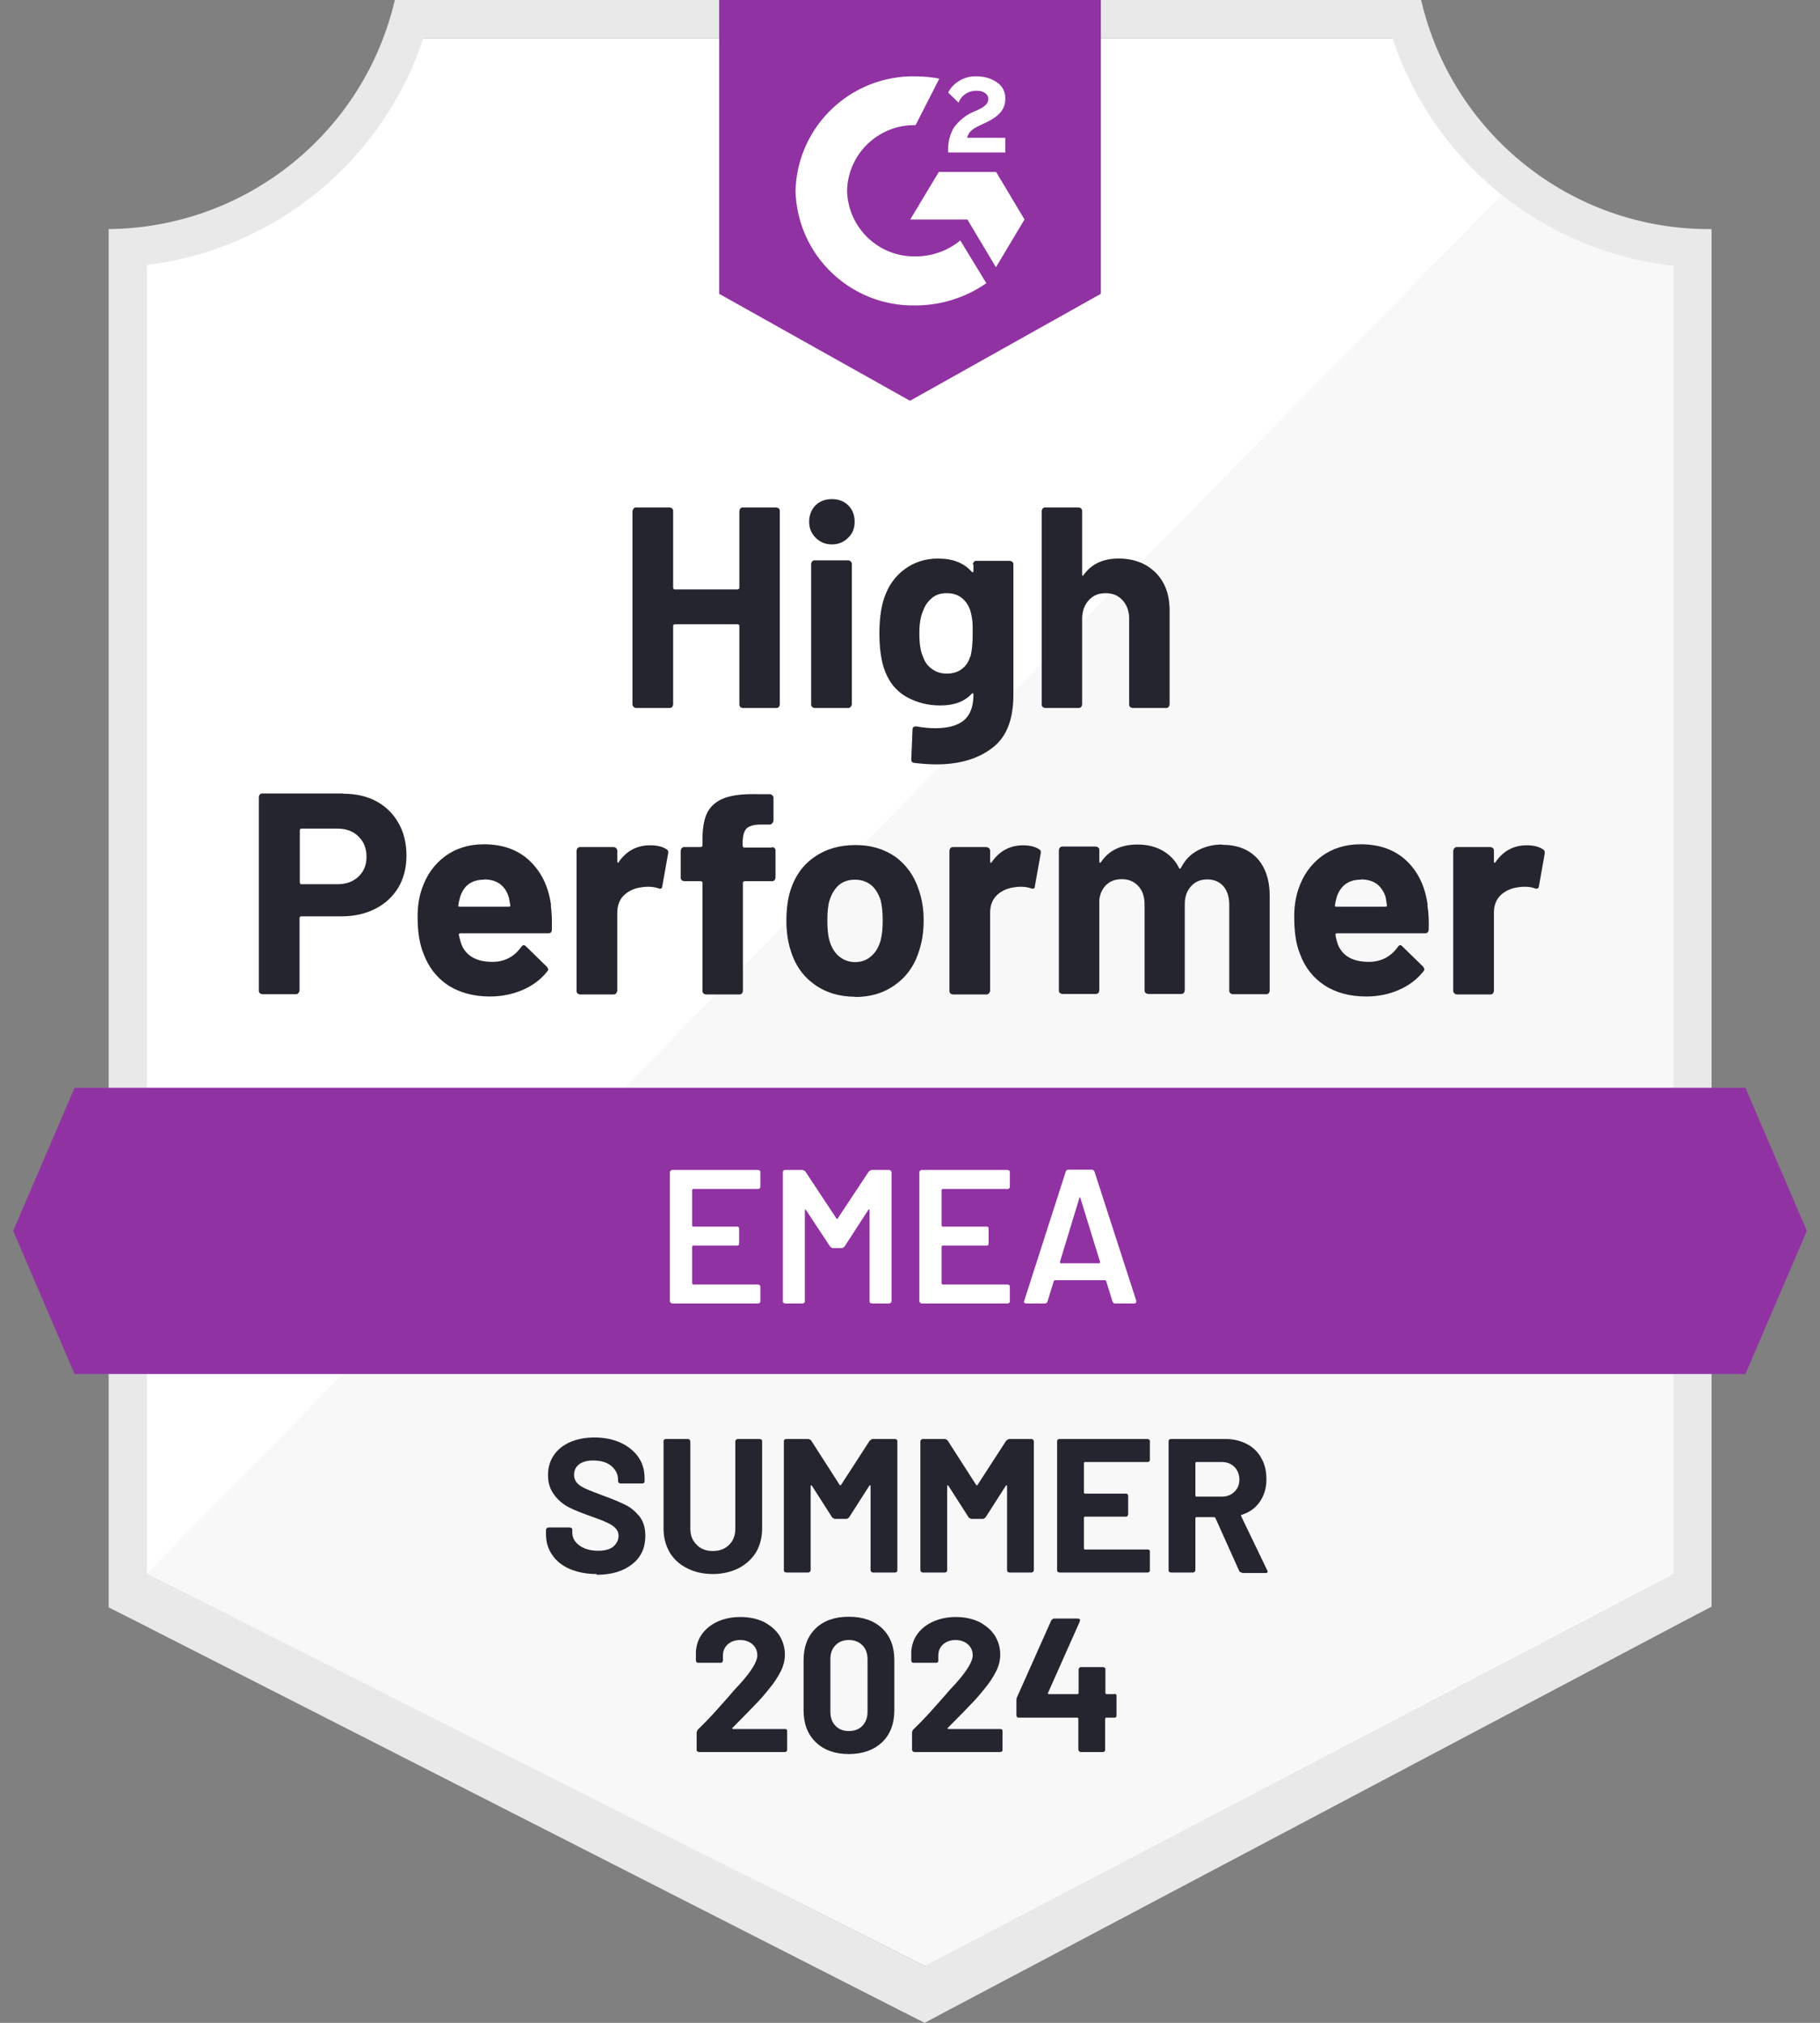 <?xml version="1.0" encoding="UTF-8"?>
<svg xmlns="http://www.w3.org/2000/svg" xmlns:xlink="http://www.w3.org/1999/xlink" id="Layer_1" data-name="Layer 1" width="72" height="80" viewBox="0 0 72 80">
  <rect x="0" y="0" width="72" height="80" fill="#808080" stroke="none"/>
  <defs>
    <style>
      .cls-1 {
        clip-path: url(#clippath);
      }

      .cls-2 {
        fill: none;
      }

      .cls-2, .cls-3, .cls-4, .cls-5, .cls-6, .cls-7 {
        stroke-width: 0px;
      }

      .cls-3 {
        fill: #252530;
      }

      .cls-4 {
        fill: #e9e9ea;
      }

      .cls-5 {
        fill: #f7f8f7;
      }

      .cls-8 {
        clip-path: url(#clippath-1);
      }

      .cls-6 {
        fill: #9132a2;
      }

      .cls-7 {
        fill: #fff;
      }
    </style>
    <clipPath id="clippath">
      <polygon class="cls-2" points="69.05 43.02 2.95 43.02 .52 48.68 2.95 54.34 69.05 54.34 71.48 48.68 69.05 43.02"></polygon>
    </clipPath>
    <clipPath id="clippath-1">
      <path class="cls-2" d="M36,15.85l7.55-4.23V0h-15.1v11.62l7.55,4.23ZM37.51,5.93c-.01-.31.07-.62.23-.89.21-.28.48-.5.8-.63l.18-.08c.31-.15.38-.28.38-.43s-.17-.31-.43-.31c-.33-.02-.63.16-.75.47l-.41-.4c.1-.2.26-.36.45-.47.2-.12.44-.18.67-.17.28,0,.57.07.8.23.22.14.35.39.34.65,0,.44-.26.7-.75.94l-.28.13c-.29.14-.43.26-.48.48h1.51v.58h-2.26v-.11ZM39.4,6.79l1.13,1.89-1.13,1.89-1.13-1.89h-2.26l1.13-1.88h2.26ZM36.22,3.02c.31,0,.63.03.94.09l-.94,1.84c-1.46-.03-2.68,1.13-2.71,2.6.04,1.46,1.25,2.62,2.71,2.59.65,0,1.27-.22,1.77-.63l1.03,1.69c-.82.57-1.8.88-2.8.88-2.56.05-4.68-1.97-4.75-4.53.07-2.56,2.19-4.58,4.75-4.53Z"></path>
    </clipPath>
  </defs>
  <g id="container">
    <path class="cls-7" d="M36.62,77.74l-31.09-15.51V10.48c5.11-.6,9.42-4.09,11.07-8.97h38.75c1.67,4.93,6.05,8.44,11.22,9v51.73l-29.95,15.51Z"></path>
    <path class="cls-5" d="M5.81,62.23l30.75,15.51,29.63-15.53V10.51c-2.46-.34-4.8-1.3-6.79-2.79L5.81,62.23Z"></path>
    <path class="cls-4" d="M67.7,9.06h-.1c-5.44,0-10.15-3.76-11.38-9.06H15.62c-1.23,5.27-5.91,9.01-11.32,9.06v54.51l1.07.54,30.3,15.43.91.46.9-.48,29.18-15.43,1.05-.55V9.06ZM36.56,77.74l-30.75-15.51V10.48c5.07-.62,9.33-4.11,10.94-8.97h38.34c1.62,4.92,5.97,8.43,11.11,9v51.73l-29.63,15.51Z"></path>
    <g class="cls-1">
      <path id="banner" class="cls-6" d="M-3.25,39.24h78.5v18.87H-3.25v-18.87Z"></path>
    </g>
    <g class="cls-8">
      <path id="logo" class="cls-6" d="M24.68-3.78h22.64v23.4h-22.64V-3.78Z"></path>
    </g>
    <path class="cls-3" d="M13.58,31.39c.5,0,.94.1,1.31.3s.67.49.88.87c.21.37.31.8.31,1.28s-.11.9-.32,1.26c-.22.36-.52.64-.91.84-.39.2-.84.3-1.34.3h-1.61s-.05.02-.05.06v2.88s-.02.07-.05.1c-.03.03-.06.04-.1.04h-1.32s-.07-.01-.1-.04c-.03-.03-.04-.06-.04-.1v-7.66s.01-.07.04-.1c.03-.03.06-.04.1-.04h3.19ZM13.34,34.97c.35,0,.63-.1.84-.3.21-.2.32-.46.32-.78,0-.34-.11-.61-.32-.81-.21-.21-.49-.31-.84-.31h-1.43s-.05.02-.05.06v2.08s.02.06.05.06h1.43ZM21.79,35.81c.04.29.05.61.04.96,0,.1-.05.14-.14.14h-3.49s-.06.02-.05.05c.03.15.07.3.13.45.2.42.6.63,1.2.63.48,0,.86-.2,1.14-.59.04-.05.07-.07.11-.07.02,0,.05.02.08.05l.82.8s.06.08.06.11c0,.02-.02.05-.05.09-.25.31-.57.55-.96.72-.4.17-.83.26-1.3.26-.64,0-1.19-.15-1.65-.44-.45-.3-.77-.71-.97-1.24-.16-.38-.24-.87-.24-1.48,0-.42.06-.78.17-1.1.18-.53.48-.96.91-1.28.43-.32.95-.48,1.54-.48.75,0,1.36.22,1.82.66.46.44.74,1.02.84,1.75ZM19.15,34.79c-.48,0-.79.22-.94.66-.03.1-.06.22-.08.36,0,.04.02.05.06.05h1.95s.06-.02.05-.05c-.04-.22-.06-.32-.06-.32-.07-.23-.18-.4-.35-.53-.17-.12-.37-.18-.63-.18ZM25.72,33.43c.27,0,.49.05.65.16.06.03.08.09.06.17l-.23,1.29c0,.09-.06.12-.16.08-.12-.04-.25-.06-.39-.06-.06,0-.15,0-.26.02-.27.03-.5.13-.69.3-.19.18-.28.41-.28.71v3.09s-.02.07-.05.1c-.03.03-.06.04-.09.04h-1.33s-.07-.01-.1-.04c-.03-.03-.04-.06-.04-.1v-5.55s.01-.07.04-.1c.03-.03.06-.04.1-.04h1.33s.07.01.09.04c.03.03.05.06.05.1v.43s0,.04.02.05c.01.01.02,0,.03-.02.31-.45.73-.67,1.25-.67ZM30.54,33.5s.07.01.1.04.04.06.04.1v1.07s-.01.07-.04.1-.06.04-.1.04h-1.09s-.06.02-.06.05v4.29s-.01.07-.04.1-.06.04-.1.04h-1.32s-.07-.01-.1-.04c-.03-.03-.04-.06-.04-.1v-4.29s-.02-.05-.06-.05h-.66s-.07-.01-.1-.04c-.03-.03-.04-.06-.04-.1v-1.07s.01-.07.04-.1c.03-.03.06-.04.1-.04h.66s.06-.02.06-.06v-.25c0-.47.07-.83.21-1.09.15-.26.38-.44.69-.55.32-.11.77-.16,1.34-.14h.43s.07.01.09.04c.03.03.05.06.05.1v.91s-.02.07-.05.1c-.03.03-.06.05-.09.05h-.38c-.26,0-.45.06-.55.16-.1.11-.15.29-.15.57v.12s.02.06.06.06c0,0,1.09,0,1.09,0ZM33.83,39.42c-.63,0-1.18-.17-1.63-.5-.45-.33-.76-.78-.93-1.36-.11-.35-.16-.74-.16-1.15,0-.44.05-.84.16-1.2.18-.56.49-1,.94-1.31.45-.32,1-.48,1.63-.48s1.14.16,1.59.47c.43.32.74.75.92,1.31.13.38.19.77.19,1.19s-.05.79-.16,1.15c-.17.59-.48,1.05-.93,1.38-.45.34-.99.51-1.62.51ZM33.83,38.05c.25,0,.46-.08.63-.23.18-.15.3-.36.38-.63.06-.24.08-.51.08-.79,0-.32-.03-.58-.08-.8-.09-.26-.21-.46-.38-.6-.18-.14-.39-.21-.64-.21s-.46.07-.63.21c-.17.15-.29.35-.37.6-.06.18-.09.44-.09.8,0,.34.03.61.08.79.08.27.2.48.38.63.18.15.39.23.65.23ZM40.46,33.43c.27,0,.49.05.65.16.06.03.08.09.06.17l-.23,1.29c0,.09-.06.12-.16.08-.12-.04-.25-.06-.39-.06-.06,0-.14,0-.25.02-.27.03-.5.13-.69.3-.19.18-.28.41-.28.71v3.09s-.02.07-.05.1c-.03.03-.06.04-.1.04h-1.32s-.07-.01-.1-.04c-.03-.03-.04-.06-.04-.1v-5.55s.01-.07.04-.1c.03-.03.06-.04.1-.04h1.32s.07.01.1.04c.03.03.05.06.05.1v.43s0,.04.02.05c.02.01.03,0,.04-.02.31-.45.73-.67,1.25-.67ZM48.35,33.41c.59,0,1.05.18,1.38.53.33.36.5.86.5,1.5v3.74s-.01.07-.04.1-.06.04-.09.04h-1.33s-.07-.01-.1-.04c-.03-.03-.04-.06-.04-.1v-3.4c0-.31-.08-.55-.23-.73-.16-.18-.37-.27-.64-.27s-.48.09-.64.27c-.17.18-.25.42-.25.72v3.4s-.01.07-.04.1c-.03.03-.06.04-.1.04h-1.31s-.07-.01-.1-.04c-.03-.03-.04-.06-.04-.1v-3.4c0-.3-.08-.55-.25-.73-.17-.18-.38-.27-.65-.27-.24,0-.44.07-.6.21-.16.15-.26.35-.29.6v3.59s-.01.07-.04.1c-.03.03-.06.04-.1.04h-1.32s-.07-.01-.1-.04c-.03-.03-.04-.06-.04-.1v-5.55s.01-.07.04-.1c.03-.03.06-.04.1-.04h1.32s.07.01.1.04c.03.03.04.06.04.1v.45s0,.04.02.05c.02,0,.03,0,.05-.03.31-.46.79-.69,1.44-.69.38,0,.71.08.99.24.28.16.5.38.65.68.02.05.05.05.08,0,.16-.31.38-.54.67-.69.28-.15.6-.23.95-.23ZM56.47,35.81c.05.29.06.61.05.96-.01.1-.06.14-.15.14h-3.49s-.06.02-.05.05c.02.15.06.3.12.45.2.42.6.63,1.2.63.48,0,.87-.2,1.15-.59.03-.05.06-.07.1-.07.03,0,.05.02.08.05l.82.8s.05.08.05.11c0,.02-.02.05-.05.09-.25.31-.57.55-.96.72-.39.17-.82.26-1.29.26-.65,0-1.2-.15-1.65-.44-.45-.3-.78-.71-.97-1.24-.16-.38-.23-.87-.23-1.48,0-.42.06-.78.17-1.1.18-.53.48-.96.91-1.28s.95-.48,1.55-.48c.75,0,1.36.22,1.82.66s.73,1.02.83,1.75ZM53.83,34.79c-.47,0-.78.22-.94.66-.03.1-.06.22-.08.36,0,.04.02.05.06.05h1.95s.06-.02.05-.05c-.04-.22-.05-.32-.05-.32-.07-.23-.19-.4-.35-.53-.17-.12-.38-.18-.63-.18ZM60.39,33.43c.27,0,.49.05.65.16.06.03.08.09.07.17l-.23,1.29c-.01.09-.07.12-.17.08-.11-.04-.24-.06-.39-.06-.06,0-.14,0-.25.02-.27.03-.5.13-.69.3-.19.18-.28.41-.28.71v3.09s-.01.07-.04.1c-.03.03-.06.04-.1.04h-1.33s-.07-.01-.09-.04c-.03-.03-.05-.06-.05-.1v-5.55s.02-.07.05-.1c.03-.03.06-.04.09-.04h1.33s.07.01.1.04c.03.03.04.06.04.1v.43s0,.04.02.05c.02.01.03,0,.04-.02.31-.45.72-.67,1.24-.67Z"></path>
    <path class="cls-3" d="M29.25,20.21s.01-.07.04-.1c.03-.03.06-.04.09-.04h1.33s.07.01.1.04c.03.03.04.06.04.1v7.65s-.01.07-.04.1c-.03.03-.06.04-.1.04h-1.33s-.07-.01-.09-.04c-.03-.03-.04-.06-.04-.1v-3.12s-.02-.05-.06-.05h-2.51s-.05.02-.05.05v3.12s-.01.07-.04.1c-.03.03-.06.04-.1.04h-1.33s-.07-.01-.09-.04c-.03-.03-.05-.06-.05-.1v-7.65s.02-.07.05-.1c.03-.03.06-.04.09-.04h1.33s.07.01.1.04c.03.03.04.06.04.1v3.04s.02.06.05.06h2.51s.06-.02.06-.06c0,0,0-3.04,0-3.04ZM32.91,21.53c-.26,0-.47-.09-.64-.26-.17-.17-.26-.38-.26-.63s.08-.48.25-.65c.17-.17.38-.25.65-.25s.48.08.65.25.25.38.25.65-.09.47-.26.63c-.17.17-.38.26-.64.26ZM32.23,28s-.07-.01-.1-.04c-.03-.03-.04-.06-.04-.1v-5.56s.01-.07.04-.1c.03-.03.06-.04.1-.04h1.33s.07.01.09.04c.03.03.05.06.05.1v5.56s-.02.07-.05.1c-.03.03-.06.04-.09.04,0,0-1.33,0-1.33,0ZM38.48,22.32s.02-.07.05-.1c.03-.03.06-.04.09-.04h1.33s.07.01.1.04c.03.03.04.06.04.1v5.16c0,.99-.28,1.69-.85,2.11-.57.43-1.3.64-2.2.64-.27,0-.56-.02-.88-.06-.08-.01-.11-.06-.11-.14l.05-1.17c0-.1.05-.14.16-.13.27.05.52.07.75.07.48,0,.86-.1,1.12-.31.26-.22.38-.56.38-1.02,0-.03,0-.04-.02-.05s-.03,0-.05.02c-.29.31-.7.46-1.25.46-.49,0-.94-.12-1.35-.35-.41-.24-.71-.62-.88-1.15-.11-.35-.17-.8-.17-1.35,0-.59.07-1.07.2-1.43.16-.46.42-.83.8-1.11.38-.28.82-.42,1.32-.42.58,0,1.02.17,1.33.52.02.02.03.02.05.02.02,0,.02-.02.02-.04v-.27ZM38.39,25.97c.06-.22.09-.53.09-.93,0-.23,0-.41-.02-.54-.02-.13-.04-.25-.08-.37-.07-.2-.18-.36-.34-.49-.16-.12-.35-.18-.59-.18s-.42.06-.57.18c-.16.13-.28.29-.35.49-.11.23-.16.53-.16.92,0,.42.05.72.14.91.07.21.18.37.35.49.17.13.37.19.6.19s.44-.06.6-.19c.16-.12.26-.28.32-.48ZM44.26,22.09c.6,0,1.09.19,1.46.56.37.37.55.87.55,1.5v3.71s-.01.07-.04.1-.06.04-.09.04h-1.33s-.07-.01-.1-.04c-.03-.03-.04-.06-.04-.1v-3.39c0-.3-.09-.54-.26-.73-.17-.19-.39-.28-.67-.28s-.5.09-.67.28c-.17.19-.26.44-.26.73v3.39s-.01.07-.04.1-.06.04-.1.04h-1.32s-.07-.01-.1-.04c-.03-.03-.04-.06-.04-.1v-7.65s.01-.07.04-.1c.03-.03.06-.04.1-.04h1.32s.07.01.1.04c.03.03.04.06.04.1v2.51s0,.04.02.05c.02,0,.03,0,.03-.02.31-.44.77-.66,1.39-.66Z"></path>
    <path class="cls-7" d="M30.08,46.93s0,.05-.02.06c-.02.02-.04.03-.07.03h-2.57s-.04.01-.04.04v1.41s.01.04.04.04h1.73s.05,0,.07.02c.02.02.02.04.02.07v.57s0,.05-.02.07c-.02.02-.04.02-.07.02h-1.73s-.04.01-.04.04v1.46s.01.04.04.04h2.57s.05.01.07.03c.02.02.02.04.02.06v.57s0,.05-.02.06c-.02.02-.04.03-.07.03h-3.4s-.05-.01-.06-.03c-.02-.02-.03-.04-.03-.06v-5.1s.01-.05.03-.06c.02-.02.04-.03.06-.03h3.4s.05.01.07.03c.02.02.02.04.02.06,0,0,0,.57,0,.57ZM34.38,46.33s.06-.06.11-.06h.69s.05.01.06.03c.02.02.03.04.03.06v5.1s-.01.05-.03.06c-.02.02-.04.03-.06.03h-.69s-.05-.01-.07-.03c-.02-.02-.02-.04-.02-.06v-3.6s0-.03-.02-.03c-.02,0-.03,0-.03.02l-.94,1.45s-.06.06-.11.06h-.35s-.08-.02-.11-.06l-.95-1.44s-.02-.02-.03-.02c-.01,0-.02.02-.02.03v3.59s0,.05-.02.06c-.02.02-.04.03-.07.03h-.69s-.05-.01-.07-.03c-.02-.02-.02-.04-.02-.06v-5.1s0-.05.02-.06c.02-.02.04-.03.07-.03h.69s.08.02.11.06l1.23,1.86s.02.02.03.02.02,0,.02-.02c0,0,1.23-1.86,1.23-1.86ZM39.95,46.93s0,.05-.02.06c-.02.02-.04.03-.07.03h-2.57s-.04.01-.04.04v1.41s.01.04.04.04h1.73s.05,0,.07.02c.02.02.02.04.02.07v.57s0,.05-.02.07c-.02.02-.04.02-.07.02h-1.73s-.04.01-.04.04v1.46s.01.04.04.04h2.57s.05.01.07.03c.02.02.02.04.02.06v.57s0,.05-.02.06c-.02.02-.04.03-.07.03h-3.4s-.05-.01-.06-.03c-.02-.02-.03-.04-.03-.06v-5.1s.01-.05.03-.06c.02-.02.04-.03.06-.03h3.4s.05.01.07.03c.02.02.02.04.02.06v.57ZM44.11,51.55c-.05,0-.08-.03-.1-.08l-.25-.81s-.02-.03-.04-.03h-1.99s-.03.01-.04.03l-.25.81c-.02.05-.05.08-.1.08h-.75s-.05-.01-.07-.03c-.02-.02-.02-.04,0-.08l1.64-5.1c.02-.05.05-.08.1-.08h.94c.05,0,.08.03.1.08l1.65,5.1s0,.02,0,.04c0,.05-.03.07-.08.07,0,0-.75,0-.75,0ZM41.93,49.91s0,.05.03.05h1.53s.04-.02.03-.05l-.78-2.53s-.01-.03-.02-.03-.02.01-.02.03c0,0-.77,2.53-.77,2.53Z"></path>
    <path class="cls-3" d="M23.6,62.25c-.4,0-.75-.07-1.06-.2-.3-.13-.53-.31-.69-.55-.17-.24-.25-.51-.25-.83v-.17s.01-.05.03-.06c.02-.02.04-.03.06-.03h.86s.05.01.07.03c.02.02.02.04.02.06v.11c0,.2.09.37.28.51.19.14.44.21.75.21.27,0,.47-.06.6-.17.13-.12.2-.26.2-.42,0-.12-.04-.22-.12-.3-.08-.09-.19-.16-.33-.22-.14-.07-.35-.15-.66-.26-.34-.12-.62-.23-.86-.35-.23-.12-.43-.29-.58-.5-.16-.21-.24-.46-.24-.77s.08-.57.23-.79.37-.4.65-.52c.28-.12.6-.18.96-.18.38,0,.72.07,1.02.2.3.14.54.33.71.57.17.24.25.52.25.85v.11s0,.05-.02.06c-.02.02-.04.03-.07.03h-.87s-.05-.01-.06-.03c-.02-.02-.03-.04-.03-.06v-.06c0-.21-.09-.39-.26-.54-.18-.15-.42-.22-.72-.22-.24,0-.42.05-.56.15-.13.1-.2.24-.2.42,0,.13.04.23.12.32.08.09.19.16.35.23.15.07.39.16.71.28.36.13.64.25.84.35.21.1.39.25.56.45.16.2.24.46.24.78,0,.47-.17.85-.52,1.12-.35.28-.82.42-1.41.42ZM28.2,62.25c-.39,0-.73-.08-1.02-.23-.3-.15-.53-.36-.69-.63-.16-.28-.24-.59-.24-.95v-3.44s0-.05.02-.06c.02-.02.04-.03.07-.03h.88s.05.01.06.03c.02.02.03.04.03.06v3.45c0,.27.08.48.25.64.16.17.37.25.64.25s.48-.08.65-.25c.16-.16.24-.37.24-.64v-3.45s.01-.05.03-.06c.02-.02.04-.03.06-.03h.88s.05.01.07.03c.02.02.02.04.02.06v3.44c0,.36-.08.67-.24.95-.17.27-.4.48-.69.63-.3.15-.64.23-1.03.23ZM34.42,56.97s.06-.06.11-.06h.88s.05.01.07.03c.02.02.02.04.02.06v5.1s0,.05-.02.06c-.02.02-.04.03-.07.03h-.88s-.05-.01-.06-.03c-.02-.02-.03-.04-.03-.06v-3.33s0-.03-.02-.03-.02,0-.03.02l-.8,1.25s-.06.06-.11.06h-.45s-.08-.02-.11-.06l-.8-1.25s-.02-.02-.03-.02c-.01,0-.02.02-.02.04v3.32s-.01.05-.03.06c-.02.02-.04.03-.06.03h-.88s-.05-.01-.07-.03c-.02-.02-.02-.04-.02-.06v-5.1s0-.05.02-.06c.02-.02.04-.03.07-.03h.88s.08.02.11.06l1.13,1.76s.03.03.05,0c0,0,1.14-1.76,1.14-1.76ZM39.82,56.97s.06-.06.11-.06h.88s.05.01.06.03c.02.02.03.04.03.06v5.1s-.01.05-.03.06c-.02.02-.04.03-.06.03h-.88s-.05-.01-.07-.03c-.02-.02-.02-.04-.02-.06v-3.33s0-.03-.02-.03-.02,0-.03.02l-.8,1.25s-.06.06-.11.06h-.45s-.08-.02-.11-.06l-.8-1.25s-.02-.02-.03-.02c-.01,0-.02.02-.02.04v3.32s0,.05-.02.06c-.02.02-.04.03-.07.03h-.88s-.05-.01-.06-.03c-.02-.02-.03-.04-.03-.06v-5.1s.01-.05.03-.06c.02-.02.04-.03.06-.03h.88s.08.02.11.06l1.13,1.76s.03.03.05,0l1.14-1.76ZM45.49,57.73s0,.05-.02.06c-.02.02-.04.03-.07.03h-2.48s-.04.01-.04.04v1.17s.01.04.04.04h1.62s.05,0,.06.02c.02.02.03.04.03.07v.73s-.01.05-.03.07c-.02.02-.04.02-.06.02h-1.62s-.04.01-.04.04v1.22s.01.04.04.04h2.48s.05,0,.07.02c.02.02.02.04.02.07v.73s0,.05-.02.06c-.02.02-.04.03-.07.03h-3.49s-.05-.01-.07-.03c-.02-.02-.02-.04-.02-.06v-5.1s0-.05.02-.06c.02-.02.04-.03.07-.03h3.49s.05.01.07.03c.02.02.02.04.02.06,0,0,0,.73,0,.73ZM49.13,62.19c-.05,0-.09-.02-.11-.07l-.94-2.09s-.03-.03-.05-.03h-.7s-.04.01-.04.04v2.06s-.01.05-.03.06c-.02.02-.04.03-.06.03h-.88s-.05-.01-.07-.03c-.02-.02-.02-.04-.02-.06v-5.1s0-.05.02-.06c.02-.02.04-.03.07-.03h2.16c.32,0,.6.07.85.2.25.13.44.32.57.56.14.24.2.52.2.84,0,.34-.09.63-.26.88-.17.25-.41.42-.72.52-.03.01-.03.03-.02.05l1.03,2.14s.02.04.02.05c0,.04-.03.06-.08.06,0,0-.93,0-.93,0ZM47.33,57.82s-.04.01-.04.04v1.29s.01.04.04.04h.99c.21,0,.38-.06.51-.19.14-.13.2-.29.2-.49s-.07-.37-.2-.5c-.13-.13-.3-.19-.51-.19,0,0-.99,0-.99,0Z"></path>
    <path class="cls-3" d="M28.97,68.33s-.01.02,0,.03.02.02.03.02h2.05s.05,0,.07.02c.02.02.02.04.02.07v.73s0,.05-.02.06c-.02.02-.04.03-.07.03h-3.4s-.05-.01-.07-.03c-.02-.02-.02-.04-.02-.06v-.69s.02-.08.05-.11c.25-.24.5-.5.75-.78.26-.29.42-.47.48-.54.14-.17.28-.32.43-.48.46-.51.69-.89.69-1.13,0-.18-.06-.32-.19-.44-.13-.11-.29-.17-.49-.17-.2,0-.36.06-.49.17-.13.12-.19.27-.19.45v.19s-.01.05-.03.07c-.02.02-.04.02-.06.02h-.89s-.05,0-.06-.02c-.02-.02-.03-.04-.03-.07v-.35c.02-.27.1-.51.26-.72.16-.21.36-.36.62-.48.26-.11.55-.17.88-.17.36,0,.67.07.94.2.26.14.47.32.61.54.14.23.21.48.21.75,0,.21-.05.43-.16.65-.11.22-.26.46-.48.72-.16.2-.32.39-.51.58-.18.19-.45.47-.81.83,0,0-.11.11-.11.11ZM33.58,69.37c-.55,0-.99-.16-1.31-.47-.32-.31-.48-.73-.48-1.26v-1.99c0-.52.16-.94.48-1.25s.76-.46,1.31-.46.99.15,1.32.46c.32.31.48.72.48,1.25v1.99c0,.53-.16.95-.48,1.26-.33.31-.77.47-1.32.47ZM33.58,68.46c.23,0,.41-.07.54-.21.13-.14.2-.32.2-.55v-2.08c0-.23-.07-.42-.2-.55-.14-.14-.32-.21-.54-.21s-.4.07-.53.21c-.14.14-.2.32-.2.55v2.08c0,.23.07.42.2.55.13.14.31.21.53.21ZM37.49,68.33s-.01.02,0,.03.02.02.03.02h2.05s.05,0,.07.02c.02.02.02.04.02.07v.73s0,.05-.02.06c-.02.02-.04.03-.07.03h-3.4s-.05-.01-.06-.03c-.02-.02-.03-.04-.03-.06v-.69s.02-.08.05-.11c.25-.24.5-.5.75-.78.26-.29.42-.47.48-.54.14-.17.28-.32.43-.48.46-.51.69-.89.69-1.13,0-.18-.06-.32-.19-.44-.13-.11-.29-.17-.49-.17-.2,0-.36.06-.49.17-.13.12-.19.27-.19.45v.19s0,.05-.02.07c-.02.02-.04.02-.07.02h-.89s-.05,0-.06-.02c-.02-.02-.03-.04-.03-.07v-.35c.02-.27.1-.51.26-.72.16-.21.36-.36.63-.48.26-.11.55-.17.87-.17.36,0,.67.07.94.2.26.14.47.32.61.54.14.23.21.48.21.75,0,.21-.05.43-.16.65-.11.22-.26.46-.48.72-.16.2-.32.39-.51.58-.18.19-.45.47-.81.83,0,0-.11.11-.11.11ZM44.08,66.99s.05,0,.07.02c.02.02.02.04.02.07v.76s0,.05-.02.07c-.02.02-.04.02-.07.02h-.32s-.04.01-.04.04v1.23s0,.05-.02.06c-.02.02-.04.03-.07.03h-.88s-.05-.01-.06-.03c-.02-.02-.03-.04-.03-.06v-1.23s-.01-.04-.04-.04h-2.32s-.05,0-.06-.02c-.02-.02-.03-.04-.03-.07v-.6s0-.07.02-.11l1.36-3.05s.06-.07.11-.07h.94s.06.01.08.03c.01.02,0,.04,0,.08l-1.26,2.83s0,.02,0,.03c0,.01.01.02.02.02h1.15s.04-.01.04-.04v-.94s.01-.05.03-.06c.02-.02.04-.03.06-.03h.88s.05.01.07.03c.02.02.02.04.02.06v.94s.01.04.04.04c0,0,.32,0,.32,0Z"></path>
  </g>
</svg>
